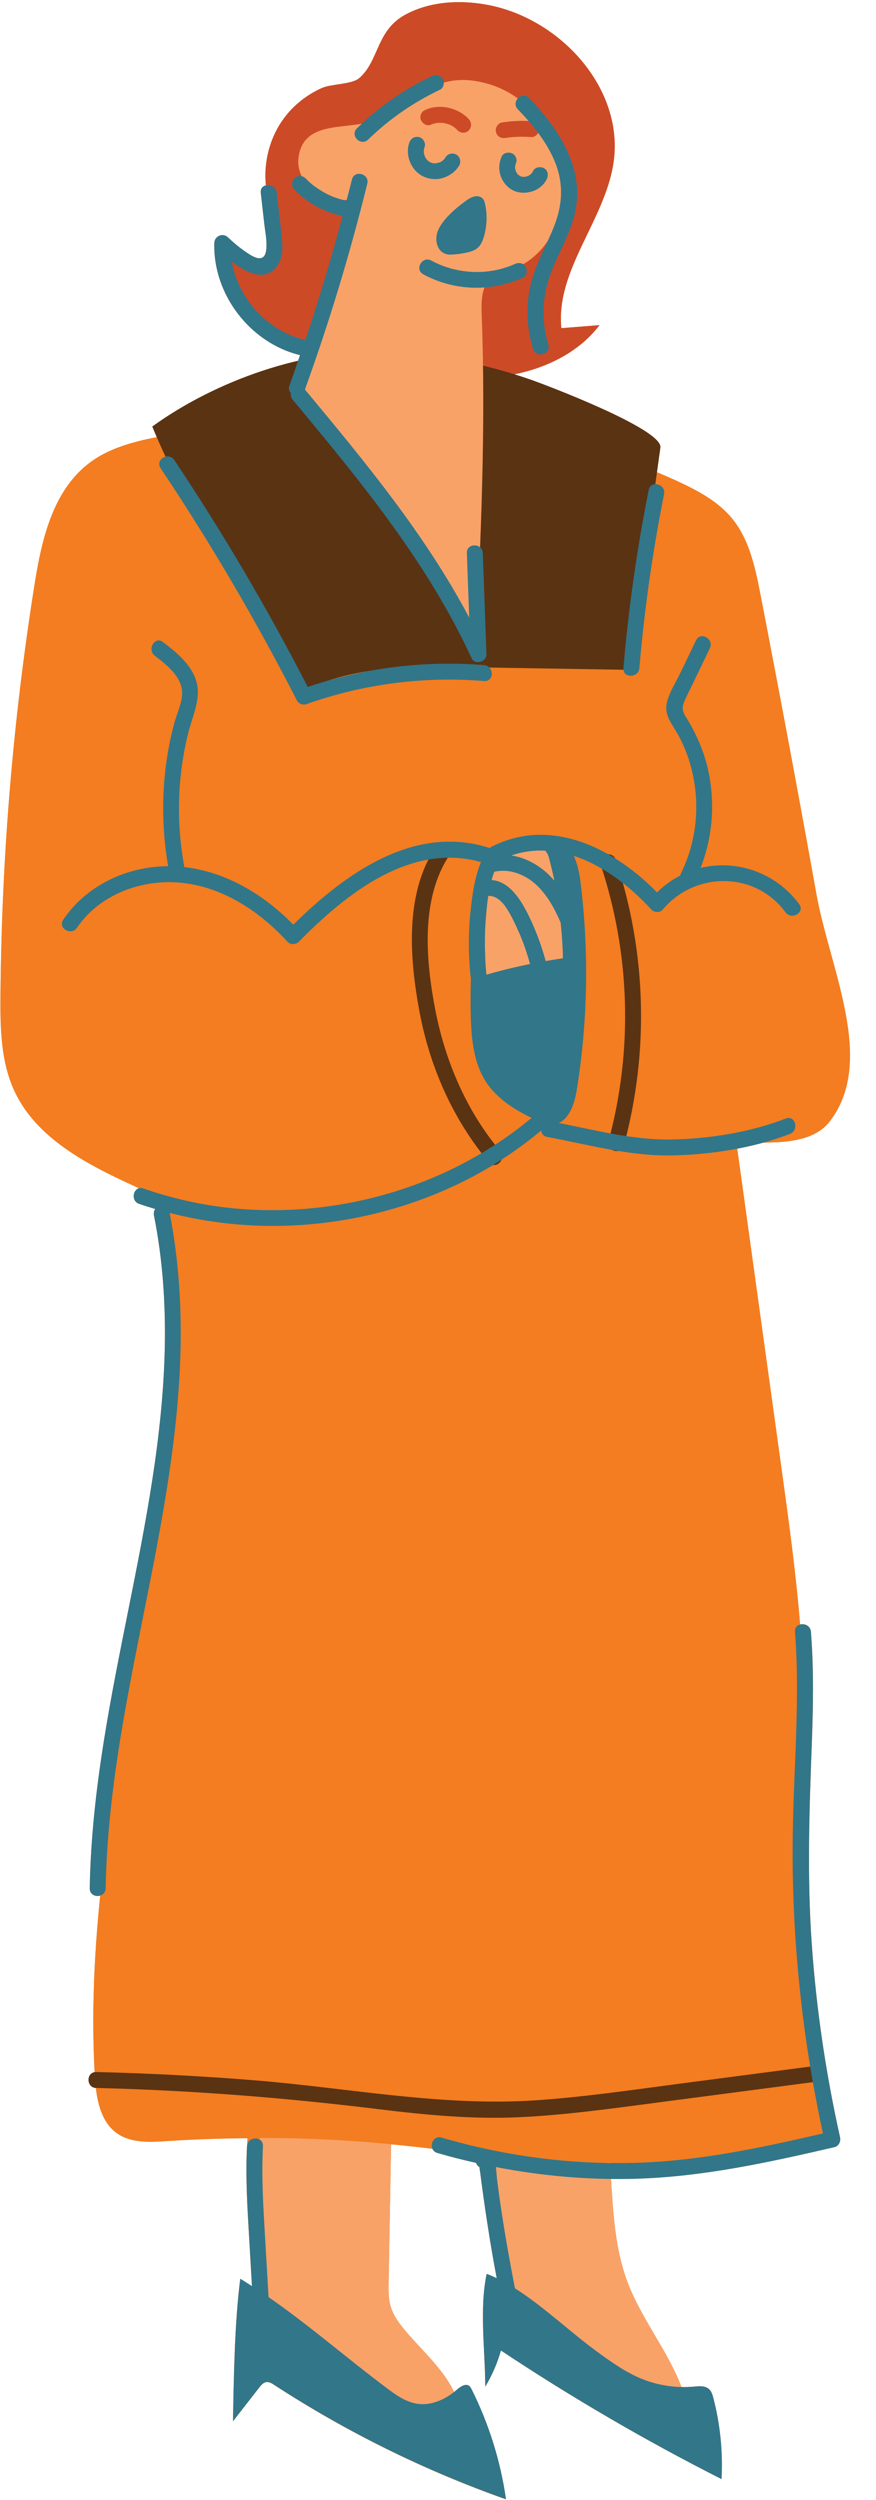 <?xml version="1.0" encoding="UTF-8" standalone="no"?><svg xmlns="http://www.w3.org/2000/svg" xmlns:xlink="http://www.w3.org/1999/xlink" fill="#000000" height="469" preserveAspectRatio="xMidYMid meet" version="1" viewBox="-0.1 -0.4 164.5 469.0" width="164.5" zoomAndPan="magnify"><g id="change1_1"><path d="M152.32,363.98c-0.85-12.32-0.45-24.57,0.02-36.89c0.27-7.12,0.4-14.24-0.15-21.35 c-0.09-1.15-1.21-1.6-2.05-1.36c-0.78-9.7-2.12-19.38-3.45-29.01c-2.78-20.09-5.56-40.18-8.35-60.27c1.66-0.32,3.31-0.69,4.92-1.14 c4.84-0.02,9.8-0.49,12.5-4.03c8.66-11.37-0.02-28.51-2.55-42.58c-3.37-18.74-6.87-37.46-10.5-56.16c-0.99-5.1-2.1-10.43-5.43-14.42 c-2.39-2.86-5.72-4.76-9.07-6.37c-1.63-0.79-3.29-1.5-4.95-2.18c0.22-1.55,0.43-3.1,0.65-4.65c0.48-3.43-21.39-11.71-24.35-12.74 c-1.02-0.35-2.04-0.69-3.07-1.01c6.22-1.26,12.19-4.21,16-9.23c-2.39,0.19-4.78,0.38-7.17,0.57c-1.1-10.95,8.24-20.27,9.81-31.15 C117.11,16.18,105.07,3,91.33,0.49C86.17-0.45,80.61-0.14,76,2.36c-5.49,2.98-4.91,8.72-8.67,11.92c-1.37,1.17-5.26,1.04-7.05,1.86 c-2.8,1.27-5.3,3.24-7.11,5.72c-2.62,3.57-3.77,8.14-3.32,12.54c-0.6,0.12-1.08,0.57-0.99,1.37l0.65,5.73 c0.18,1.61,0.56,3.33,0.38,4.96c-0.21,1.91-1.4,1.92-2.92,1.01c-1.56-0.94-2.96-2.1-4.28-3.34c-0.95-0.9-2.51-0.25-2.55,1.06 c-0.28,9.65,6.74,18.77,16.09,21.04c-0.12,0.36-0.25,0.72-0.37,1.08c-9.9,2.3-19.63,6.74-27.37,12.32c0.27,0.67,0.56,1.34,0.85,2 c-3.58,0.69-7.05,1.6-10,3.15c-9.06,4.74-11.46,15.09-12.94,24.4c-4.07,25.54-6.21,51.39-6.41,77.26 c-0.05,6.08,0.06,12.37,2.63,17.88c4.12,8.83,13.55,13.71,22.41,17.77c0.33,0.15,0.66,0.31,0.99,0.47c-1.2,0.31-1.5,2.38,0.01,2.91 c1,0.35,2.01,0.65,3.02,0.96c-0.23,0.31-0.34,0.71-0.24,1.19c6.59,33.18-4.27,66.2-9.43,98.75c-1.44,9.11-2.47,18.29-2.63,27.51 c-0.02,1.18,1.1,1.63,1.97,1.36c-1.13,11.04-1.64,22.09-1.05,33.17c-1.59,0.26-1.52,2.82,0.23,2.93c0.39,3.32,1.33,6.63,3.98,8.5 c2.66,1.87,6.21,1.67,9.46,1.45c5-0.33,10.01-0.49,15.02-0.53c-0.03,0.43-0.04,0.86-0.04,1.29c-0.01,0.07-0.04,0.14-0.04,0.22 c-0.3,5.78,0.07,11.56,0.41,17.33l0.52,8.93c-0.73-0.47-1.46-0.94-2.2-1.39c-1.07,8.46-1.2,18.07-1.37,26.74 c1.65-2.11,3.29-4.23,4.94-6.34c0.35-0.45,0.76-0.94,1.33-1.02c0.53-0.07,1.03,0.23,1.48,0.53c13.59,8.84,28.23,16.06,43.52,21.46 c-1.02-7.16-3.21-14.16-6.46-20.62c-0.12-0.23-0.24-0.47-0.45-0.63c-0.69-0.54-1.65,0.12-2.32,0.7c-0.16,0.14-0.34,0.28-0.51,0.41 c-0.23-0.48-0.48-0.95-0.75-1.41c-2.27-3.8-5.64-6.78-8.48-10.16c-1.1-1.31-2.14-2.73-2.65-4.37c-0.47-1.52-0.44-3.13-0.41-4.72 c0.15-8.6,0.31-17.21,0.46-25.81c2.59,0.25,5.18,0.52,7.76,0.84c0.15,0.35,0.45,0.64,0.92,0.78c2.4,0.7,4.82,1.31,7.26,1.86 c0.12,0.32,0.35,0.61,0.65,0.81c0.02,0.38,0.12,0.88,0.14,1c0.08,0.65,0.17,1.31,0.25,1.96c0.14,1.06,0.29,2.13,0.44,3.19 c0.34,2.42,0.71,4.84,1.1,7.25c0.41,2.48,0.84,4.96,1.31,7.43c-0.63-0.3-1.26-0.58-1.89-0.81c-1.39,6.55-0.28,14.4-0.26,21.16 c1.27-2.12,2.27-4.41,2.94-6.79c13.32,8.85,27.17,16.91,41.43,24.13c0.27-5.11-0.25-10.26-1.54-15.21 c-0.16-0.61-0.35-1.26-0.82-1.68c-0.74-0.67-1.87-0.55-2.87-0.46c-0.77,0.07-1.54,0.08-2.3,0.06c-2.62-6.86-7.53-12.77-10.13-19.69 c-2.31-6.15-2.67-12.74-3.09-19.35c0.96,0.01,1.93-0.01,2.89-0.02c0.85,0.03,1.7,0.01,2.55-0.05c12.39-0.45,24.48-3.11,36.53-5.9 c0.81-0.19,1.21-1.08,1.04-1.84C154.96,388.52,153.16,376.3,152.32,363.98z" fill="#f37d20"/></g><g id="change2_1"><path d="M53.17,21.86c-3.31,4.52-4.32,10.63-2.64,15.97c0.74,2.37,1.99,4.67,1.91,7.15 c-0.08,2.48-2.34,5.13-4.71,4.39c-2.59-0.81-4.22-5.07-6.63-3.82c-0.94,7.31,4.09,14.34,10.46,18.02 c6.38,3.69,13.89,4.73,21.19,5.71c7.06,0.94,14.22,1.89,21.28,0.96c7.06-0.93,14.14-3.97,18.45-9.64c-2.39,0.19-4.78,0.38-7.17,0.57 c-1.1-10.95,8.24-20.27,9.81-31.15C117.11,16.18,105.07,3,91.33,0.49C86.17-0.45,80.61-0.14,76,2.36 c-5.49,2.98-4.91,8.72-8.67,11.92c-1.37,1.17-5.26,1.04-7.05,1.86C57.48,17.4,54.98,19.37,53.17,21.86z" fill="#cd4a27"/></g><g id="change1_2"><path d="M6.41,109.16c-4.07,25.54-6.21,51.39-6.41,77.26c-0.05,6.08,0.06,12.37,2.63,17.88 c4.12,8.83,13.55,13.71,22.41,17.77c1.99,0.91,4.1,1.9,5.31,3.73c1.02,1.53,1.26,3.43,1.44,5.26 c5.22,52.72-17.09,104.96-14.09,157.86c0.23,4.03,0.89,8.58,4.19,10.89c2.66,1.87,6.21,1.67,9.46,1.45 c16.59-1.11,33.29-0.62,49.79,1.46c9.72,1.23,19.43,3.01,29.23,2.79c9.8-0.21,45.21-4.12,45.21-4.12s-6.46-49.09-5.03-71.15 c1.19-18.33-1.34-36.68-3.86-54.88c-2.84-20.48-5.67-40.96-8.51-61.43c6.06-0.05,13.91,0.81,17.58-4.01 c8.66-11.37-0.02-28.51-2.55-42.58c-3.37-18.74-6.87-37.46-10.5-56.16c-0.99-5.1-2.1-10.43-5.43-14.42 c-2.39-2.86-5.72-4.76-9.07-6.37c-18.55-8.93-39.42-10.79-59.68-11.91C59.64,78,50.87,77.75,42.1,79.51 c-7.24,1.45-16.23,1.84-22.75,5.26C10.29,89.51,7.9,99.86,6.41,109.16z" fill="#f37d20"/></g><g id="change3_1"><path d="M28.5,79.62c11.97-8.64,28.71-14.58,43.49-14.01c9.38,0.36,18.7,2.13,27.57,5.22 c2.96,1.03,24.83,9.31,24.35,12.74c-1.93,13.9-3.86,27.8-5.79,41.7c-10.22-0.17-20.44-0.33-30.66-0.5 c-9.36-0.15-18.99-0.26-27.7,3.17c-1.02,0.4-2.17,0.85-3.18,0.43c-0.82-0.34-1.32-1.17-1.75-1.94 C46.21,111.24,35.05,95.74,28.5,79.62z M93.84,215.57c-6.37-7.59-10.34-16.89-12.21-26.58c-1.78-9.22-2.81-20.93,2.76-29.08 c1.09-1.59-1.5-3.09-2.58-1.51c-5.95,8.68-4.99,20.93-3.18,30.77c1.92,10.44,6.25,20.35,13.09,28.5 C92.97,219.16,95.07,217.04,93.84,215.57z M115.53,160.9c-0.61-1.82-3.49-1.04-2.88,0.79c5.61,16.78,6.15,34.93,1.52,52.02 c-0.5,1.86,2.38,2.65,2.88,0.79C121.82,196.94,121.3,178.17,115.53,160.9z M153.16,387.16c-8.85,1.16-17.69,2.32-26.54,3.48 c-8.66,1.14-17.31,2.4-26.03,2.99c-17.66,1.2-35.14-2.29-52.69-3.73c-9.96-0.81-19.95-1.33-29.94-1.57c-1.92-0.05-1.92,2.94,0,2.99 c17.68,0.43,35.3,1.81,52.85,3.96c8.83,1.08,17.62,1.94,26.52,1.53c8.72-0.4,17.37-1.62,26.02-2.75c9.94-1.3,19.87-2.61,29.81-3.91 C155.05,389.9,155.07,386.91,153.16,387.16z" fill="#5a3313"/></g><g id="change4_1"><path d="M102.98,160.49c1.65,6.16,2.53,12.52,2.63,18.9c-4.93,0.68-9.82,1.73-14.59,3.14 c0.34-5.57-1.58-15.92,0.76-20.89C93.29,158.43,101.74,155.85,102.98,160.49z M75.95,436.77c-1.1-1.31-2.14-2.73-2.65-4.37 c-0.47-1.52-0.44-3.13-0.41-4.72c0.15-8.6,0.31-17.21,0.46-25.81c-8.19-0.78-16.41-1.18-24.63-1.18c-2.29,8.21,0.37,21.2,0.48,29.58 c0.02,1.3,0.05,2.66,0.69,3.8c0.49,0.87,1.28,1.51,2.05,2.13c6.7,5.39,13.41,10.79,20.11,16.18c3.97,3.19,8.23,6.52,13.29,7.12 c2.31-3.77,1.35-8.78-0.91-12.57C82.17,443.14,78.79,440.16,75.95,436.77z M105.37,38.9c-1.17,5.03-4.64,9.73-9.56,11.3 c-1.17,0.37-2.43,0.58-3.42,1.3c-2.06,1.5-2.14,4.5-2.04,7.05c0.82,21.21-0.18,42.44-1.18,63.64C83.6,108.76,75.51,96.38,65.44,85.9 c-3.9-4.06-8.37-8.42-8.69-14.04c-0.15-2.67,0.69-5.28,1.52-7.82c3.04-9.3,6.08-18.61,9.12-27.91c-4.63,3.21-12.17-1.38-11.44-6.97 c0.98-7.54,10.08-4.85,14.69-7.22c7.42-3.81,11.63-9.43,21.16-6.53C101.33,18.3,107.62,29.2,105.37,38.9z M87.93,21.94 c-1.96-2.1-5.32-2.91-7.99-1.8c-0.38,0.16-0.68,0.32-0.89,0.69c-0.19,0.32-0.27,0.79-0.15,1.15c0.22,0.69,1.07,1.37,1.84,1.04 c0.26-0.11,0.53-0.2,0.81-0.27c0.12-0.03,0.25-0.06,0.37-0.08c0,0,0.02,0,0.02,0c0.03,0,0.07-0.01,0.09-0.01 c0.28-0.02,0.57-0.03,0.85-0.01c0.06,0,0.13,0.01,0.19,0.01c0.02,0,0.02,0,0.04,0c0.11,0.02,0.21,0.03,0.32,0.06 c0.26,0.06,0.52,0.13,0.78,0.22c0.03,0.01,0.13,0.05,0.16,0.06c0.12,0.06,0.23,0.11,0.35,0.18c0.12,0.07,0.25,0.14,0.36,0.22 c0.05,0.03,0.11,0.07,0.16,0.11c0.01,0.01,0.04,0.03,0.07,0.05c0.02,0.01,0.03,0.03,0.04,0.03c0.05,0.04,0.1,0.08,0.14,0.13 c0.12,0.11,0.23,0.22,0.34,0.34c0.53,0.57,1.58,0.58,2.11,0C88.5,23.44,88.5,22.55,87.93,21.94z M101.14,23.83 c-0.04-0.86-0.66-1.43-1.49-1.49c-1.86-0.15-3.72-0.04-5.56,0.25c-0.35,0.06-0.72,0.4-0.89,0.69c-0.19,0.32-0.27,0.79-0.15,1.15 c0.12,0.36,0.34,0.71,0.69,0.89c0.38,0.2,0.73,0.22,1.15,0.15c0.09-0.01,0.18-0.03,0.27-0.04c1.49-0.19,3-0.23,4.5-0.11 C100.42,25.39,101.17,24.59,101.14,23.83z M117.73,427.72c-2.67-7.1-2.74-14.79-3.29-22.4c-1.61,0.1-3,0.17-4.08,0.2 c-6.24,0.14-12.44-0.54-18.64-1.36c-0.42,7.91,2.26,18.37,2.71,23.68c0.11,1.34,0.24,2.7,0.8,3.92c0.72,1.56,2.09,2.72,3.42,3.81 c7.2,5.91,14.59,11.59,22.15,17.03c1.24,0.89,2.55,1.81,4.05,2.07c1.51,0.27,3.28-0.31,3.9-1.71c0.45-1.01,0.22-2.19-0.09-3.25 C126.38,441.82,120.62,435.39,117.73,427.72z" fill="#f8a268"/></g><g id="change5_1"><path d="M94.92,468.48c-15.28-5.4-29.93-12.62-43.52-21.46c-0.45-0.29-0.95-0.6-1.48-0.53 c-0.57,0.08-0.98,0.57-1.33,1.02c-1.65,2.11-3.29,4.23-4.94,6.34c0.17-8.67,0.3-18.28,1.37-26.74c0.74,0.44,1.47,0.92,2.2,1.39 l-0.52-8.93c-0.34-5.77-0.71-11.55-0.41-17.33c0.1-1.92,3.09-1.92,2.99,0c-0.3,5.78,0.07,11.56,0.41,17.33 c0.21,3.66,0.43,7.33,0.64,10.99c7.57,5.23,14.75,11.49,22.03,16.94c1.79,1.35,3.69,2.74,5.91,3.07c2.68,0.4,5.38-0.87,7.43-2.65 c0.66-0.58,1.63-1.24,2.32-0.7c0.2,0.16,0.33,0.4,0.45,0.63C91.71,454.33,93.9,461.32,94.92,468.48z M107.65,160.17 c0.66,1.44,1.03,3.13,1.23,4.67c1.65,13.06,1.42,26.36-0.69,39.35c-0.39,2.37-1.33,5.19-3.35,6.09c6.87,1.36,13.94,3.2,20.95,3.1 c7.19-0.1,14.95-1.33,21.66-3.93c1.8-0.7,2.57,2.2,0.79,2.88c-6.94,2.69-15.02,3.93-22.45,4.04c-7.76,0.11-15.59-2.06-23.17-3.48 c-0.73-0.14-1.05-0.65-1.07-1.21c-4.19,3.46-8.7,6.51-13.54,9.01c-17.18,8.86-37.55,11.29-56.25,6.46 c1.76,9.05,2.32,18.27,1.99,27.47c-1.22,33.54-13.41,65.64-14.01,99.24c-0.03,1.92-3.02,1.92-2.99,0c0.16-9.23,1.18-18.4,2.63-27.51 c5.16-32.55,16.02-65.57,9.43-98.75c-0.09-0.47,0.02-0.88,0.24-1.19c-1.01-0.3-2.02-0.61-3.02-0.96c-1.81-0.63-1.03-3.51,0.79-2.88 c5.49,1.9,11.18,3.18,16.97,3.73c19.94,1.89,40.5-4.14,55.93-16.97c-3.34-1.63-6.57-3.69-8.58-6.79c-2.28-3.52-2.7-7.89-2.83-12.08 c-0.08-2.42-0.05-4.84,0.02-7.25c-0.03-0.26-0.07-0.52-0.1-0.78c-0.4-4.01-0.39-8.07,0.05-12.08c0.33-3.05,0.77-6.17,1.94-9.02 c-13.32-3.72-25.37,5.99-34.22,14.96c-0.55,0.55-1.57,0.59-2.11,0c-5.3-5.82-12.46-10.51-20.49-11.12 c-7.24-0.55-14.88,2.35-19.04,8.48c-1.07,1.59-3.66,0.09-2.58-1.51c4.37-6.45,11.98-10.01,19.69-10.03 c-1.19-6.99-1.25-14.08-0.09-21.09c0.32-1.94,0.74-3.86,1.25-5.76c0.47-1.74,1.38-3.6,1.47-5.41c0.15-3.15-2.88-5.51-5.12-7.22 c-1.51-1.15-0.02-3.75,1.51-2.58c2.42,1.85,5,3.91,6.11,6.86c1.29,3.43-0.51,6.83-1.34,10.15c-2.05,8.17-2.29,16.73-0.78,25.01 c0.01,0.07-0.01,0.13,0,0.2c7.88,0.89,15.01,5.18,20.5,10.81c9.68-9.56,22.74-18.99,36.91-14.37c0.09-0.08,0.17-0.17,0.3-0.24 c11.23-5.73,23.06,0.34,31.09,8.56c1.32-1.32,2.8-2.37,4.37-3.17c0.03-0.12,0.04-0.23,0.09-0.35c3.43-6.88,3.81-15,1.23-22.23 c-0.65-1.82-1.51-3.54-2.53-5.17c-0.87-1.39-1.67-2.71-1.36-4.42c0.36-2,1.68-3.97,2.55-5.78c1-2.07,1.99-4.13,2.99-6.2 c0.84-1.73,3.41-0.22,2.58,1.51l-3.15,6.53c-0.47,0.98-0.96,1.95-1.42,2.94c-0.67,1.44-0.74,2.13,0.08,3.44 c1.89,3.02,3.32,6.26,4.12,9.74c1.41,6.2,0.93,12.67-1.37,18.56c6.66-1.61,14.07,0.78,18.52,6.81c1.14,1.55-1.45,3.04-2.58,1.51 c-5.7-7.73-16.99-7.71-23.06-0.49c-0.5,0.6-1.6,0.56-2.11,0C118.35,165.99,113.23,161.99,107.65,160.17z M95.93,160.09 c2.33,0.36,4.55,1.47,6.36,3.01c0.62,0.53,1.18,1.12,1.71,1.73c-0.3-1.46-0.63-2.91-1.02-4.34c-0.14-0.53-0.39-0.96-0.7-1.31 C100.18,159.09,98.05,159.36,95.93,160.09z M99.43,180.46c-0.59-2.14-1.31-4.25-2.23-6.27c-0.71-1.58-1.47-3.23-2.49-4.64 c-0.72-1-1.84-1.96-3.12-1.86c-0.22,1.44-0.35,2.88-0.46,4.27c-0.18,2.23-0.21,4.47-0.13,6.71c0.02,0.4,0.03,0.79,0.04,1.17 c0.05,0.86,0.11,1.72,0.2,2.57c0,0.02,0.01,0.04,0.01,0.05C93.94,181.68,96.68,181.02,99.43,180.46z M105.61,179.39 c-0.03-2.24-0.2-4.48-0.43-6.7c-1.13-2.63-2.52-5.21-4.65-7.16c-2.08-1.9-5.02-3.04-7.82-2.37c-0.18,0.5-0.35,1.02-0.49,1.54 c3.43,0.25,5.6,3.89,7.03,6.83c1.31,2.69,2.34,5.5,3.13,8.38C103.45,179.72,104.53,179.54,105.61,179.39z M85.59,28.6 c-0.72-0.38-1.62-0.19-2.05,0.54c-0.04,0.06-0.14,0.19-0.17,0.27c0,0,0,0,0,0c-0.11,0.13-0.28,0.24-0.39,0.37 c-0.04,0.02-0.07,0.05-0.11,0.07c-0.08,0.05-0.15,0.09-0.23,0.13c-0.03,0.02-0.07,0.03-0.1,0.05c-0.06,0.02-0.13,0.05-0.19,0.07 c-0.17,0.05-0.37,0.07-0.54,0.13c-0.03,0-0.07,0.01-0.1,0.01c-0.09,0-0.18,0-0.26,0c-0.06,0-0.11,0-0.17-0.01 c-0.05-0.01-0.09-0.02-0.13-0.03c-0.11-0.03-0.23-0.06-0.34-0.1c-0.01,0-0.02-0.01-0.03-0.01c-0.08-0.05-0.17-0.09-0.25-0.14 c-0.05-0.03-0.32-0.26-0.14-0.08c0.19,0.18-0.08-0.08-0.12-0.11c-0.08-0.07-0.15-0.14-0.22-0.22c-0.01-0.02-0.03-0.03-0.04-0.05 c-0.04-0.07-0.11-0.15-0.15-0.21c-0.05-0.09-0.11-0.18-0.15-0.27c-0.01-0.02-0.02-0.04-0.03-0.07c-0.06-0.18-0.12-0.35-0.16-0.53 c-0.01-0.03-0.01-0.07-0.01-0.1c0,0.03,0,0.05,0,0.1c0-0.1-0.02-0.21-0.02-0.31c0-0.1,0-0.21,0-0.31c0-0.02,0-0.04,0-0.06 c0.05-0.19,0.08-0.38,0.15-0.57c0.27-0.74-0.3-1.67-1.04-1.84c-0.84-0.19-1.55,0.26-1.84,1.04c-0.66,1.84-0.06,4.04,1.31,5.41 c1.4,1.4,3.59,1.82,5.42,1.07c1.11-0.45,2.05-1.17,2.66-2.22C86.52,29.97,86.3,28.98,85.59,28.6z M79.49,28.33 C79.49,28.16,79.48,28.22,79.49,28.33L79.49,28.33z M99.79,32.04C99.68,32.15,99.72,32.12,99.79,32.04L99.79,32.04z M102.05,31.15 c-0.67-0.36-1.68-0.21-2.05,0.54c-0.05,0.09-0.09,0.18-0.15,0.27c-0.02,0.03-0.04,0.06-0.07,0.09c0.02-0.02,0.04-0.04,0.08-0.08 c-0.13,0.12-0.23,0.27-0.37,0.38c-0.01,0.01,0,0-0.01,0.01c-0.08,0.05-0.16,0.11-0.25,0.16c-0.07,0.04-0.14,0.07-0.21,0.11 c-0.18,0.06-0.36,0.1-0.54,0.14c-0.09,0-0.17,0.01-0.26,0.01c-0.07,0-0.15-0.01-0.22-0.01c-0.01,0-0.01,0-0.02,0 c-0.09-0.02-0.17-0.04-0.26-0.07c-0.01,0-0.03-0.01-0.04-0.01c-0.11-0.08-0.26-0.16-0.38-0.22c-0.01-0.01-0.02-0.02-0.03-0.03 c-0.07-0.07-0.15-0.14-0.21-0.22c-0.01-0.01-0.01-0.01-0.02-0.02c-0.04-0.06-0.08-0.11-0.11-0.17c-0.05-0.09-0.1-0.18-0.15-0.27 c0,0,0,0,0-0.01c-0.05-0.17-0.11-0.33-0.14-0.5c0-0.01,0-0.01,0-0.02c-0.01-0.09-0.01-0.18-0.01-0.27c0-0.07,0-0.15,0.01-0.22 c0.02-0.09,0.04-0.19,0.07-0.28c0.03-0.11,0.19-0.45-0.01,0c0.17-0.38,0.27-0.73,0.15-1.15c-0.1-0.35-0.36-0.72-0.69-0.89 c-0.65-0.34-1.71-0.23-2.05,0.54c-0.44,0.99-0.56,1.95-0.36,3.02c0.16,0.9,0.64,1.75,1.26,2.42c1.41,1.51,3.58,1.69,5.39,0.89 c0.91-0.41,1.73-1.17,2.17-2.07C102.93,32.5,102.8,31.55,102.05,31.15z M99.25,17.99c-1.33-1.39-3.45,0.73-2.11,2.11 c2.81,2.92,5.47,6.16,7,9.95c1.6,3.95,1.4,7.86-0.11,11.79c-1.39,3.63-3.44,7-4.4,10.79c-1.04,4.1-0.86,8.39,0.36,12.42 c0.56,1.84,3.44,1.05,2.88-0.79c-1.37-4.5-1.18-9.09,0.49-13.48c1.47-3.88,3.75-7.48,4.59-11.59 C109.64,30.94,104.69,23.65,99.25,17.99z M98.63,49.67c-0.44-0.76-1.31-0.87-2.05-0.54c-4.97,2.23-10.92,1.94-15.69-0.65 c-1.69-0.92-3.2,1.66-1.51,2.58c5.78,3.14,12.72,3.34,18.71,0.65C98.83,51.38,99.01,50.31,98.63,49.67z M90.56,103.36 c-0.07-1.92-3.06-1.93-2.99,0l0.44,12.11c-8.25-15.58-19.6-29.28-30.85-42.79c4.58-12.66,8.48-25.54,11.71-38.61 c0.46-1.87-2.42-2.66-2.88-0.79c-0.33,1.33-0.68,2.65-1.02,3.97c-0.71-0.15-1.42-0.34-2.1-0.58c-0.2-0.07-0.39-0.14-0.58-0.22 c-0.01-0.01-0.09-0.04-0.14-0.06c-0.05-0.02-0.13-0.06-0.14-0.06c-0.38-0.17-0.75-0.35-1.12-0.55c-0.69-0.38-1.34-0.82-1.98-1.27 c-0.02-0.01-0.01-0.01-0.02-0.01c0,0,0,0-0.01-0.01c-0.07-0.06-0.14-0.11-0.22-0.17c-0.16-0.13-0.32-0.27-0.48-0.4 c-0.31-0.28-0.61-0.56-0.9-0.86c-0.55-0.56-1.57-0.59-2.11,0c-0.55,0.6-0.58,1.52,0,2.11c2.44,2.5,5.64,4.27,9.06,4.97 c-2.09,7.82-4.42,15.57-6.99,23.25c-7.05-1.66-12.56-7.66-13.81-14.7c2.74,2.11,6.26,3.88,8.47,0.87c1.09-1.48,1.12-3.45,0.94-5.21 c-0.28-2.87-0.65-5.73-0.98-8.59c-0.22-1.89-3.21-1.91-2.99,0l0.65,5.73c0.18,1.61,0.56,3.33,0.38,4.96 c-0.21,1.91-1.4,1.92-2.92,1.01c-1.56-0.94-2.96-2.1-4.28-3.34c-0.95-0.9-2.51-0.25-2.55,1.06c-0.28,9.65,6.74,18.77,16.09,21.04 c-0.66,1.92-1.3,3.84-2,5.75c-0.21,0.58-0.04,1.04,0.29,1.36c-0.08,0.41,0,0.86,0.33,1.26c12.61,15.13,25.3,30.49,33.6,48.5 c0.63,1.37,2.84,0.67,2.79-0.75L90.56,103.36z M90.81,124.38c-11.2-0.91-22.48,0.5-33.12,4.1c-7.54-14.65-15.9-28.87-25.06-42.57 c-1.06-1.59-3.65-0.1-2.58,1.51c9.38,14.03,17.93,28.6,25.62,43.62c0.28,0.55,1.1,0.9,1.69,0.69c10.74-3.81,22.09-5.29,33.45-4.36 C92.73,127.52,92.72,124.53,90.81,124.38z M121.72,91.51c-2.21,11.05-3.79,22.21-4.75,33.43c-0.16,1.92,2.83,1.91,2.99,0 c0.94-10.96,2.49-21.85,4.64-32.63C124.98,90.42,122.1,89.62,121.72,91.51z M157.65,400.57c-2.69-12.05-4.49-24.27-5.34-36.58 c-0.85-12.32-0.45-24.57,0.02-36.89c0.27-7.12,0.4-14.24-0.15-21.35c-0.15-1.91-3.14-1.92-2.99,0c0.97,12.64-0.24,25.27-0.42,37.92 c-0.18,12.3,0.59,24.59,2.24,36.78c0.88,6.51,2.04,12.98,3.43,19.4c-11.64,2.69-23.31,5.2-35.29,5.52 c-12.29,0.34-24.54-1.29-36.33-4.74c-1.85-0.54-2.64,2.34-0.79,2.88c2.4,0.7,4.82,1.31,7.26,1.86c0.12,0.32,0.35,0.61,0.65,0.81 c0.02,0.38,0.12,0.88,0.14,1c0.08,0.65,0.17,1.31,0.25,1.96c0.14,1.06,0.29,2.13,0.44,3.19c0.34,2.42,0.71,4.84,1.1,7.25 c0.41,2.48,0.84,4.96,1.31,7.43c-0.63-0.3-1.26-0.58-1.89-0.81c-1.39,6.55-0.28,14.4-0.26,21.16c1.27-2.12,2.27-4.41,2.94-6.79 c13.32,8.85,27.17,16.91,41.43,24.13c0.27-5.11-0.25-10.26-1.54-15.21c-0.16-0.61-0.35-1.26-0.82-1.68 c-0.74-0.67-1.87-0.55-2.87-0.46c-3.36,0.3-6.8-0.23-9.91-1.52c-3.08-1.28-5.8-3.26-8.5-5.23c-4.64-3.39-9.86-8.34-15.16-11.69 c-0.96-4.94-1.85-9.89-2.59-14.86c-0.24-1.64-0.48-3.27-0.69-4.91c-0.13-0.95-0.17-1.98-0.3-2.98c8.6,1.67,17.37,2.44,26.14,2.2 c12.72-0.35,25.11-3.08,37.46-5.94C157.42,402.22,157.82,401.33,157.65,400.57z M82.15,42.84c-0.83,2-0.02,4.64,2.48,4.53 c1-0.04,2.01-0.18,2.99-0.4c0.71-0.16,1.44-0.39,1.99-0.87c0.57-0.5,0.88-1.23,1.11-1.95c0.63-2.02,0.73-4.21,0.27-6.27 c-0.08-0.34-0.17-0.7-0.4-0.97c-0.37-0.44-1.01-0.58-1.58-0.46s-1.06,0.43-1.53,0.76C85.64,38.52,83.04,40.7,82.15,42.84z M83.04,14.42c-0.44-0.75-1.31-0.88-2.05-0.54c-5.19,2.46-9.95,5.79-14.06,9.79c-1.38,1.35,0.73,3.46,2.11,2.11 c3.94-3.84,8.48-6.97,13.45-9.33C83.23,16.12,83.42,15.07,83.04,14.42z" fill="#32768a"/></g></svg>